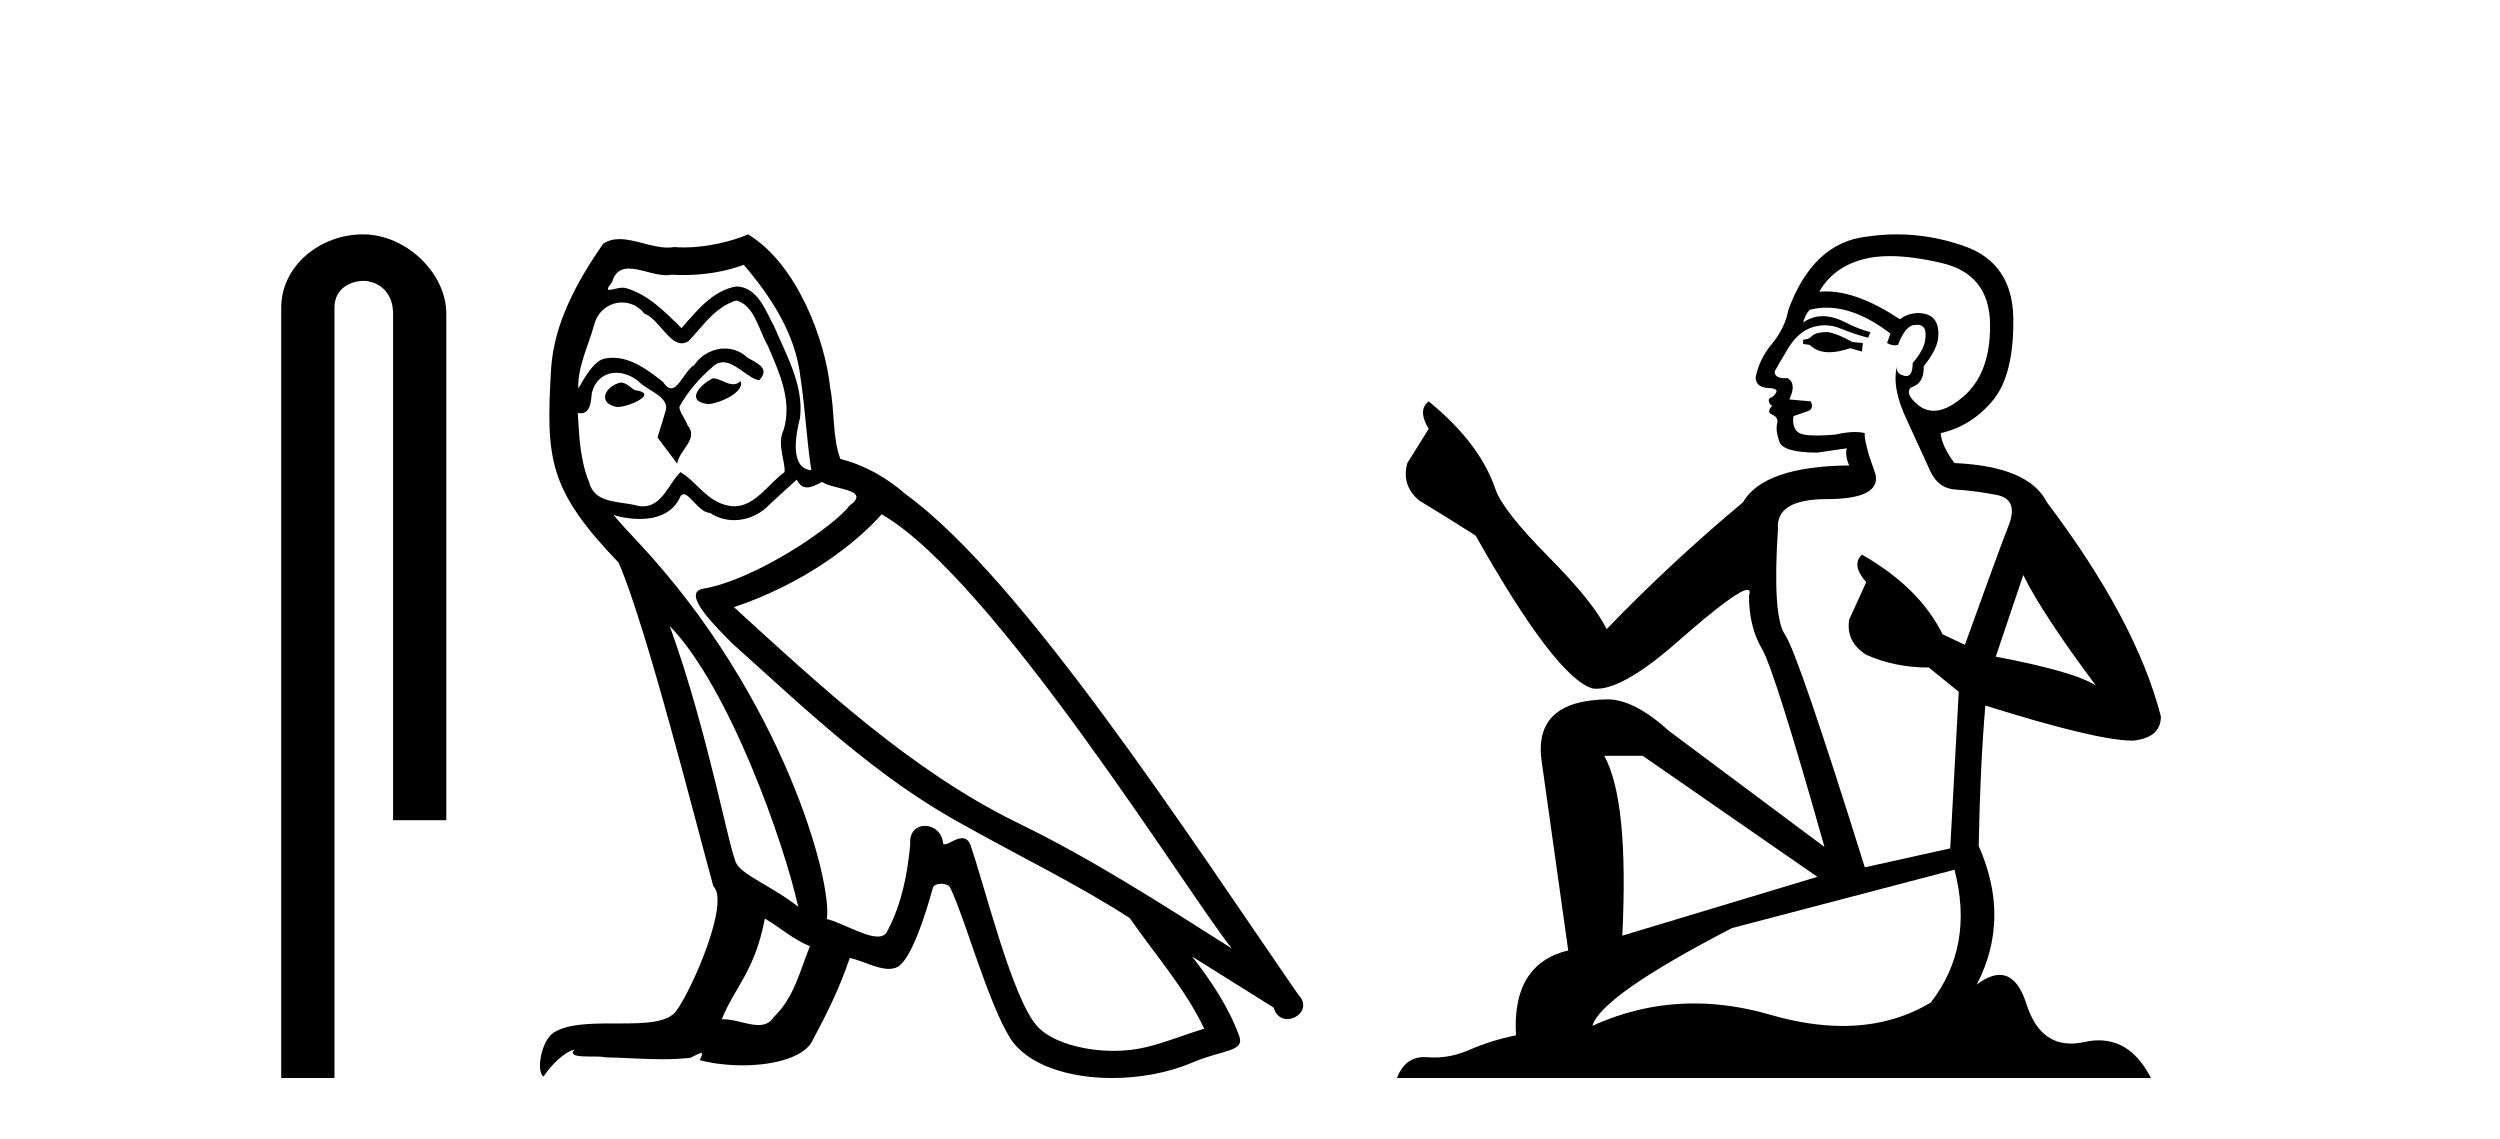 <?xml version='1.0' encoding='UTF-8' standalone='yes'?><svg xmlns='http://www.w3.org/2000/svg' xmlns:xlink='http://www.w3.org/1999/xlink' width='90.0' height='41.0' ><path d='M 13.069 8.437 C 11.5 8.437 10.124 9.591 10.124 11.072 L 10.124 38.809 L 12.041 38.809 L 12.041 11.072 C 12.041 10.346 12.68 10.111 13.081 10.111 C 13.502 10.111 14.151 10.406 14.151 11.296 L 14.151 29.526 L 16.067 29.526 L 16.067 11.296 C 16.067 9.813 14.598 8.437 13.069 8.437 Z' style='fill:#000000;stroke:none' /><path d='M 25.662 13.619 C 25.206 13.839 24.649 14.447 25.493 14.548 C 25.898 14.531 26.827 14.109 26.658 13.721 L 26.658 13.721 C 26.571 13.804 26.482 13.834 26.392 13.834 C 26.153 13.834 25.908 13.619 25.662 13.619 ZM 22.336 13.771 C 21.779 13.906 21.492 14.514 22.201 14.649 C 22.213 14.65 22.225 14.651 22.238 14.651 C 22.646 14.651 23.759 14.156 22.843 14.042 C 22.691 13.94 22.539 13.771 22.336 13.771 ZM 26.776 9.534 C 27.772 10.699 28.65 12.049 28.819 13.603 C 28.988 14.717 29.038 15.831 29.207 16.928 C 28.414 16.861 28.65 15.628 28.802 15.038 C 28.937 13.873 28.313 12.792 27.874 11.762 C 27.57 11.205 27.283 10.328 26.506 10.311 C 25.645 10.463 25.088 11.189 24.531 11.813 C 23.957 11.239 23.349 10.615 22.556 10.378 C 22.515 10.363 22.468 10.357 22.419 10.357 C 22.241 10.357 22.033 10.435 21.937 10.435 C 21.854 10.435 21.855 10.377 22.033 10.159 C 22.14 9.78 22.362 9.668 22.638 9.668 C 23.04 9.668 23.554 9.907 23.987 9.907 C 24.052 9.907 24.116 9.901 24.177 9.889 C 24.319 9.897 24.462 9.901 24.605 9.901 C 25.343 9.901 26.083 9.789 26.776 9.534 ZM 26.506 10.817 C 27.165 10.986 27.317 11.898 27.637 12.438 C 28.042 13.383 28.532 14.413 28.211 15.476 C 27.958 15.983 28.279 16.624 28.245 16.996 C 27.682 17.391 27.188 18.226 26.44 18.226 C 26.358 18.226 26.274 18.216 26.185 18.194 C 25.443 18.042 25.071 17.333 24.497 16.996 C 24.082 17.397 23.836 18.228 23.151 18.228 C 23.057 18.228 22.955 18.212 22.843 18.178 C 22.218 18.042 21.391 18.11 21.205 17.35 C 20.885 16.574 20.851 15.713 20.8 14.869 L 20.8 14.869 C 20.837 14.876 20.872 14.879 20.903 14.879 C 21.245 14.879 21.276 14.483 21.307 14.143 C 21.438 13.649 21.792 13.42 22.185 13.42 C 22.45 13.42 22.733 13.524 22.978 13.721 C 23.265 14.042 24.143 14.295 23.957 14.801 C 23.873 15.105 23.771 15.426 23.67 15.747 L 24.379 16.692 C 24.447 16.202 25.173 15.797 24.751 15.308 C 24.683 15.088 24.43 14.801 24.464 14.632 C 24.767 14.092 25.173 13.619 25.645 13.214 C 25.773 13.09 25.903 13.042 26.032 13.042 C 26.485 13.042 26.94 13.635 27.333 13.687 C 27.722 13.265 27.3 13.096 26.911 12.877 C 26.671 12.65 26.38 12.546 26.09 12.546 C 25.668 12.546 25.247 12.766 24.987 13.147 C 24.666 13.339 24.443 13.98 24.161 13.98 C 24.073 13.98 23.978 13.917 23.873 13.755 C 23.357 13.342 22.74 12.879 22.064 12.879 C 21.965 12.879 21.864 12.889 21.762 12.91 C 21.285 13.009 20.855 13.976 20.819 13.976 C 20.818 13.976 20.818 13.975 20.817 13.974 C 20.8 13.181 21.172 12.472 21.391 11.695 C 21.514 11.185 21.951 10.89 22.397 10.89 C 22.688 10.89 22.984 11.016 23.197 11.29 C 23.7 11.476 24.068 12.359 24.541 12.359 C 24.624 12.359 24.71 12.332 24.801 12.269 C 25.325 11.712 25.747 11.053 26.506 10.817 ZM 24.109 22.533 C 26.253 24.744 28.228 30.349 28.735 32.645 C 27.907 31.97 26.776 31.531 26.523 31.109 C 26.253 30.67 25.51 26.399 24.109 22.533 ZM 31.74 18.515 C 35.791 20.845 42.848 32.307 44.35 34.148 C 41.818 32.544 39.319 30.923 36.601 29.606 C 32.786 27.733 29.528 24.694 26.422 21.858 C 28.988 20.997 30.828 19.545 31.74 18.515 ZM 27.536 33.067 C 28.076 33.388 28.566 33.827 29.157 34.063 C 28.802 34.941 28.583 35.92 27.857 36.612 C 27.72 36.832 27.526 36.901 27.304 36.901 C 26.92 36.901 26.453 36.694 26.063 36.694 C 26.036 36.694 26.009 36.695 25.983 36.697 C 26.456 35.515 27.165 34.992 27.536 33.067 ZM 28.684 17.266 C 28.786 17.478 28.917 17.547 29.055 17.547 C 29.237 17.547 29.433 17.427 29.596 17.35 C 30.001 17.637 31.402 17.604 30.575 18.211 C 30.051 18.92 27.254 20.854 25.312 21.195 C 24.473 21.342 25.882 22.668 26.337 23.141 C 28.971 25.504 31.554 28.003 34.711 29.708 C 36.686 30.822 38.762 31.818 40.67 33.05 C 41.582 34.367 42.662 35.582 43.354 37.034 C 42.662 37.237 41.987 37.524 41.278 37.693 C 40.904 37.787 40.498 37.831 40.092 37.831 C 38.977 37.831 37.856 37.499 37.361 36.967 C 36.45 36.005 35.454 31.902 34.93 30.4 C 34.856 30.231 34.75 30.174 34.636 30.174 C 34.408 30.174 34.143 30.397 34.013 30.397 C 33.986 30.397 33.965 30.388 33.951 30.366 C 33.917 29.95 33.598 29.731 33.299 29.731 C 33.003 29.731 32.727 29.946 32.769 30.4 C 32.668 31.463 32.465 32.527 31.959 33.489 C 31.897 33.653 31.767 33.716 31.597 33.716 C 31.117 33.716 30.312 33.221 29.764 33.084 C 29.984 31.784 28.211 25.133 23.012 19.562 C 22.83 19.365 22.038 18.53 22.107 18.53 C 22.115 18.53 22.135 18.541 22.168 18.566 C 22.434 18.635 22.734 18.683 23.03 18.683 C 23.6 18.683 24.158 18.508 24.447 17.975 C 24.491 17.843 24.546 17.792 24.61 17.792 C 24.841 17.792 25.191 18.464 25.561 18.464 C 25.829 18.643 26.129 18.726 26.428 18.726 C 26.917 18.726 27.403 18.504 27.739 18.127 C 28.059 17.84 28.363 17.553 28.684 17.266 ZM 26.928 8.437 C 26.398 8.673 25.469 8.908 24.635 8.908 C 24.513 8.908 24.394 8.903 24.278 8.893 C 24.199 8.907 24.118 8.913 24.037 8.913 C 23.469 8.913 22.857 8.608 22.307 8.608 C 22.098 8.608 21.898 8.652 21.712 8.774 C 20.783 10.125 19.939 11.627 19.838 13.299 C 19.652 16.506 19.737 17.62 22.269 20.254 C 23.265 22.516 25.122 29.893 25.679 31.902 C 26.287 32.476 24.919 35.616 24.345 36.393 C 24.033 36.823 23.21 36.844 22.326 36.844 C 22.23 36.844 22.133 36.844 22.036 36.844 C 21.241 36.844 20.436 36.861 19.939 37.169 C 19.467 37.473 19.298 38.604 19.568 38.756 C 19.821 38.368 20.328 37.845 20.682 37.794 L 20.682 37.794 C 20.344 38.148 21.526 37.98 21.779 38.064 C 22.462 38.075 23.153 38.133 23.846 38.133 C 24.181 38.133 24.516 38.119 24.852 38.081 C 25.004 38.014 25.166 37.911 25.238 37.911 C 25.293 37.911 25.293 37.973 25.189 38.165 C 25.667 38.29 26.204 38.352 26.729 38.352 C 27.91 38.352 29.029 38.037 29.275 37.406 C 29.781 36.477 30.254 35.498 30.592 34.485 C 31.022 34.577 31.564 34.88 31.999 34.88 C 32.126 34.88 32.244 34.854 32.347 34.789 C 32.82 34.468 33.31 32.966 33.58 31.97 C 33.606 31.866 33.746 31.816 33.888 31.816 C 34.025 31.816 34.163 31.862 34.204 31.953 C 34.711 32.966 35.555 36.072 36.365 37.372 C 36.976 38.335 38.459 38.809 40.035 38.809 C 41.028 38.809 42.058 38.622 42.932 38.25 C 44.029 37.777 44.84 37.878 44.603 37.271 C 44.232 36.258 43.59 35.295 42.915 34.435 L 42.915 34.435 C 43.894 35.042 44.873 35.667 45.853 36.275 C 45.933 36.569 46.136 36.686 46.344 36.686 C 46.743 36.686 47.158 36.252 46.747 35.819 C 42.915 30.282 36.821 20.845 32.601 17.789 C 31.925 17.198 31.132 16.743 30.254 16.523 C 29.967 15.78 30.051 14.784 29.883 13.94 C 29.714 12.269 28.701 9.5 26.928 8.437 Z' style='fill:#000000;stroke:none' /><path d='M 65.8 11.955 Q 65.373 11.955 65.236 12.091 Q 65.117 12.228 64.912 12.228 L 64.912 12.382 L 65.151 12.416 Q 65.416 12.681 65.856 12.681 Q 66.181 12.681 66.603 12.535 L 67.03 12.655 L 67.064 12.348 L 66.688 12.313 Q 66.142 12.006 65.8 11.955 ZM 68.038 9.22 Q 68.826 9.22 69.866 9.46 Q 71.625 9.853 71.643 11.681 Q 71.66 13.492 70.618 14.329 Q 70.066 14.788 69.614 14.788 Q 69.225 14.788 68.909 14.449 Q 68.602 14.141 68.79 13.953 Q 69.285 13.8 69.251 13.185 Q 69.78 12.535 69.78 12.074 Q 69.813 11.27 69.042 11.27 Q 69.01 11.27 68.978 11.271 Q 68.636 11.305 68.397 11.493 Q 66.885 10.491 65.736 10.491 Q 65.612 10.491 65.493 10.503 L 65.493 10.503 Q 65.988 9.631 67.047 9.341 Q 67.479 9.22 68.038 9.22 ZM 72.838 20.701 Q 73.505 22.068 75.452 24.682 Q 74.717 24.186 71.848 23.639 L 72.838 20.701 ZM 65.755 11.076 Q 66.833 11.076 68.055 12.006 L 67.935 12.348 Q 68.079 12.431 68.214 12.431 Q 68.272 12.431 68.328 12.416 Q 68.602 11.698 68.943 11.698 Q 68.984 11.693 69.021 11.693 Q 69.35 11.693 69.319 12.108 Q 69.319 12.535 68.858 13.065 Q 68.858 13.538 68.628 13.538 Q 68.592 13.538 68.55 13.526 Q 68.243 13.458 68.294 13.185 L 68.294 13.185 Q 68.089 13.953 68.653 15.132 Q 69.2 16.328 69.49 16.96 Q 69.78 17.592 70.413 17.626 Q 71.045 17.66 71.865 17.814 Q 72.685 17.968 72.309 18.925 Q 71.933 19.881 70.737 23.212 L 69.934 22.837 Q 69.097 21.145 67.03 19.967 L 67.03 19.967 Q 66.637 20.342 67.184 20.957 L 66.569 22.307 Q 66.449 23.11 67.184 23.571 Q 68.209 24.032 69.439 24.032 L 70.515 24.904 L 70.208 30.541 L 67.133 31.224 Q 64.724 23.52 64.263 22.854 Q 63.801 22.187 64.006 19.044 Q 63.921 17.968 65.766 17.968 Q 67.679 17.968 67.525 17.097 L 67.286 16.396 Q 67.098 15.747 67.133 15.593 Q 66.982 15.552 66.783 15.552 Q 66.483 15.552 66.073 15.645 Q 65.686 15.679 65.405 15.679 Q 64.843 15.679 64.707 15.542 Q 64.502 15.337 64.57 14.978 L 65.117 14.79 Q 65.305 14.688 65.185 14.449 L 64.416 14.38 Q 64.69 13.8 64.348 13.612 Q 64.297 13.615 64.251 13.615 Q 63.887 13.615 63.887 13.373 Q 64.006 13.15 64.365 12.553 Q 64.724 11.955 65.236 11.784 Q 65.467 11.71 65.694 11.71 Q 65.989 11.71 66.278 11.835 Q 66.791 12.04 67.252 12.16 L 67.338 11.955 Q 66.91 11.852 66.449 11.613 Q 66.005 11.382 65.621 11.382 Q 65.236 11.382 64.912 11.613 Q 64.997 11.305 65.151 11.152 Q 65.447 11.076 65.755 11.076 ZM 59.138 27.21 L 65.424 31.566 L 58.403 33.684 Q 58.642 28.816 57.754 27.21 ZM 70.361 31.31 Q 71.079 34.06 69.507 36.093 Q 68.099 36.934 66.337 36.934 Q 65.127 36.934 63.75 36.537 Q 62.339 36.124 60.987 36.124 Q 59.099 36.124 57.327 36.93 Q 57.634 35.854 62.349 33.411 L 70.361 31.31 ZM 68.283 8.437 Q 67.736 8.437 67.184 8.521 Q 65.271 8.743 64.382 11.152 Q 64.263 11.801 63.801 12.365 Q 63.34 12.911 63.203 13.578 Q 63.203 13.953 63.682 13.97 Q 64.16 13.988 63.801 14.295 Q 63.648 14.329 63.682 14.449 Q 63.699 14.568 63.801 14.603 Q 63.579 14.842 63.801 14.927 Q 64.041 15.03 63.972 15.269 Q 63.921 15.525 64.058 15.901 Q 64.194 16.294 65.424 16.294 L 66.483 16.14 L 66.483 16.14 Q 66.415 16.396 66.569 16.755 Q 63.494 16.789 62.742 18.087 Q 60.163 20.24 57.839 22.649 Q 57.378 21.692 55.738 20.035 Q 54.115 18.395 53.842 17.626 Q 53.278 15.952 51.433 14.449 Q 51.023 14.756 51.433 15.44 L 50.664 16.67 Q 50.442 17.472 51.091 18.019 Q 52.082 18.617 53.124 19.283 Q 55.994 24.374 57.327 24.784 Q 57.401 24.795 57.481 24.795 Q 58.495 24.795 60.521 22.99 Q 62.53 21.235 62.904 21.235 Q 63.036 21.235 62.964 21.453 Q 62.964 22.563 63.426 23.349 Q 63.887 24.135 65.681 30.49 L 60.094 26.322 Q 58.83 25.177 57.874 25.177 Q 55.191 25.211 55.499 27.398 L 56.456 34.214 Q 54.423 34.709 54.576 37.272 Q 53.654 37.46 52.885 37.801 Q 52.264 38.07 51.632 38.07 Q 51.499 38.07 51.365 38.058 Q 51.319 38.055 51.274 38.055 Q 50.578 38.055 50.289 38.809 L 77.434 38.809 Q 76.741 37.452 75.557 37.452 Q 75.31 37.452 75.042 37.511 Q 74.784 37.568 74.553 37.568 Q 73.413 37.568 72.958 36.161 Q 72.621 35.096 71.986 35.096 Q 71.624 35.096 71.164 35.444 Q 72.394 33.069 71.233 30.456 Q 71.284 27.62 71.472 25.399 Q 75.486 26.663 76.785 26.663 Q 77.792 26.561 77.792 25.792 Q 76.904 22.341 73.692 18.087 Q 73.043 16.789 70.361 16.67 Q 69.9 16.055 69.866 15.593 Q 70.976 15.337 71.728 14.432 Q 72.497 13.526 72.48 11.493 Q 72.463 9.478 70.72 8.863 Q 69.514 8.437 68.283 8.437 Z' style='fill:#000000;stroke:none' /></svg>